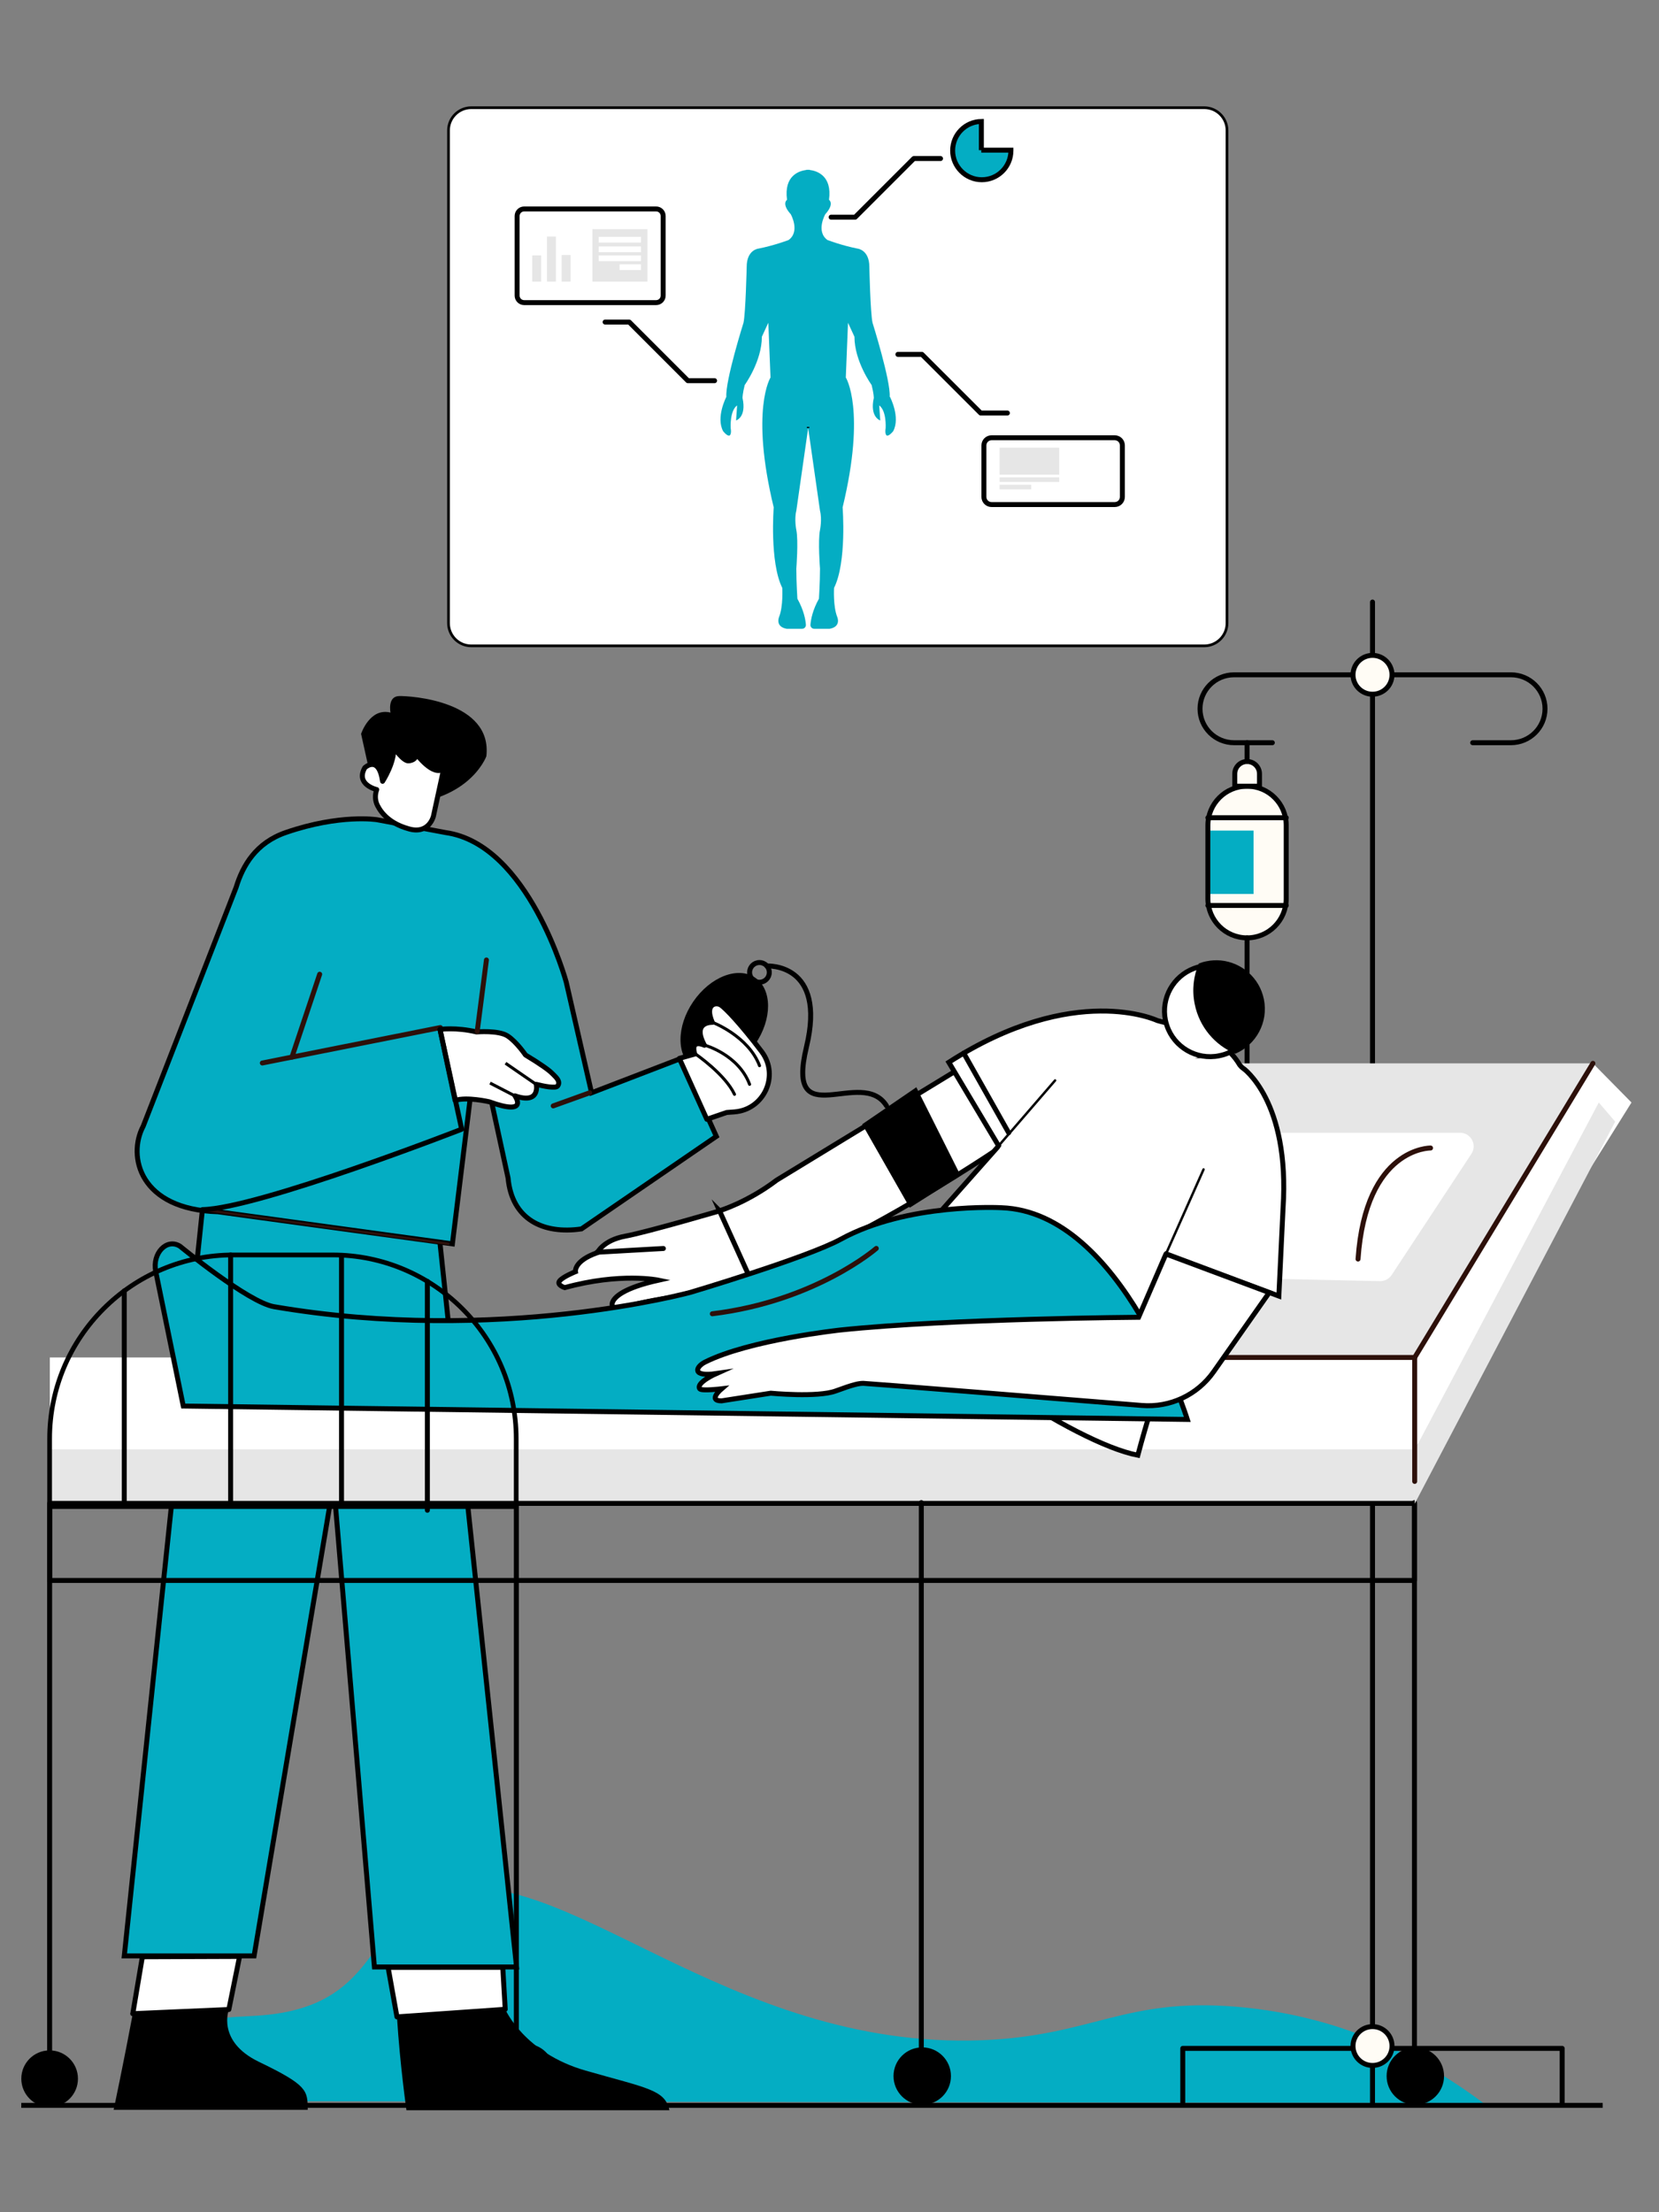 <svg width="234" height="312" viewBox="0 0 234 312" fill="none" xmlns="http://www.w3.org/2000/svg">
<rect x="0" y="0" width="234" height="312" fill="#808080" stroke="none"/>
<g clip-path="url(#clip0_3582_25284)">
<path d="M17.529 296.3C18.45 292.82 20.709 288.07 27.099 285.67C31.63 283.97 34.9 284.71 39.62 283.9C53.889 281.46 52.09 269.94 62.209 266.92C79.249 261.83 102.37 289.18 138.55 287.74C154.13 287.12 158.55 281.71 174.38 283.02C190.06 284.32 201.68 290.95 209.24 296.61L17.54 296.31H17.52L17.529 296.3Z" fill="#04ADC3"/>
<path d="M169.86 15.19H66.47C64.7 15.19 63.26 16.63 63.26 18.4V87.88C63.26 89.65 64.7 91.09 66.47 91.09H169.86C171.63 91.09 173.07 89.65 173.07 87.88V18.4C173.07 16.63 171.63 15.19 169.86 15.19Z" fill="white" stroke="black" stroke-width="0.38" stroke-miterlimit="10"/>
<path d="M125.49 55.97C125.64 53.7 123.07 45.52 123.07 45.52C122.76 44.16 122.62 37.64 122.62 37.64C122.62 35.22 120.95 35.06 120.95 35.06C118.68 34.61 116.71 33.85 116.71 33.85C115.04 32.64 116.4 30.22 116.4 30.22C117.76 28.71 116.93 28.18 116.93 28.18C117.4 24.75 115.19 24.09 114.2 23.97V23.95H113.97C113.83 23.95 113.74 23.95 113.74 23.95V23.97C112.75 24.09 110.54 24.74 111.01 28.18C111.01 28.18 110.18 28.71 111.54 30.22C111.54 30.22 112.9 32.64 111.23 33.85C111.23 33.85 109.26 34.61 106.99 35.06C106.99 35.06 105.32 35.21 105.32 37.64C105.32 37.64 105.17 44.15 104.87 45.52C104.87 45.52 102.29 53.7 102.45 55.97C102.45 55.97 100.94 58.85 102 60.82C102 60.82 102.6 61.58 102.91 61.42C102.91 61.42 103.22 61.27 103.06 60.36C103.06 60.36 102.91 57.94 103.97 57.18L103.82 59.3C103.82 59.3 105.33 58.85 104.73 56.12C104.73 56.12 104.73 55.52 105.04 54.3C105.04 54.3 107.46 50.97 107.46 47.49L108.37 45.52L108.68 53.24C108.68 53.24 105.8 57.78 109.13 71.56C109.13 71.56 108.53 79.28 110.34 82.92C110.34 82.92 110.49 85.5 109.89 87.01C109.89 87.01 109.29 88.37 110.95 88.68H113.14C113.45 88.68 113.69 88.42 113.67 88.11C113.62 87.39 113.37 86.05 112.47 84.44C112.47 84.44 112.32 82.17 112.32 80.2C112.32 80.2 112.63 76.26 112.32 74.75C112.32 74.75 112.01 73.24 112.32 72.03L113.99 60.37L115.66 72.03C115.97 73.24 115.66 74.75 115.66 74.75C115.35 76.26 115.66 80.2 115.66 80.2C115.66 82.17 115.51 84.44 115.51 84.44C114.61 86.05 114.37 87.39 114.31 88.11C114.29 88.42 114.53 88.68 114.84 88.68H117.03C118.7 88.37 118.09 87.01 118.09 87.01C117.49 85.5 117.64 82.92 117.64 82.92C119.46 79.29 118.85 71.56 118.85 71.56C122.18 57.78 119.3 53.24 119.3 53.24L119.61 45.52L120.52 47.49C120.52 50.97 122.94 54.3 122.94 54.3C123.25 55.51 123.25 56.12 123.25 56.12C122.65 58.84 124.16 59.3 124.16 59.3L124.01 57.18C125.07 57.94 124.92 60.36 124.92 60.36C124.77 61.27 125.07 61.42 125.07 61.42C125.38 61.57 125.98 60.82 125.98 60.82C127.04 58.85 125.53 55.97 125.53 55.97H125.51H125.49Z" fill="#04ADC3"/>
<path d="M113.98 60.37V60.21" stroke="black" stroke-width="0.35" stroke-miterlimit="10"/>
<path d="M138.42 21.18V17.13C136.17 17.16 134.37 18.99 134.37 21.24C134.37 23.49 136.21 25.35 138.48 25.35C140.75 25.35 142.59 23.51 142.59 21.24V21.18H138.41H138.42Z" fill="#04ADC3" stroke="black" stroke-width="0.7" stroke-miterlimit="10"/>
<path d="M157.23 61.74H139.86C139.26 61.74 138.78 62.22 138.78 62.82V70.08C138.78 70.68 139.26 71.16 139.86 71.16H157.23C157.83 71.16 158.31 70.68 158.31 70.08V62.82C158.31 62.22 157.83 61.74 157.23 61.74Z" fill="white" stroke="black" stroke-width="0.7" stroke-linejoin="round"/>
<path d="M149.4 63.14H140.99V66.95H149.4V63.14Z" fill="#E6E6E6"/>
<path d="M149.4 67.33H140.99V67.98H149.4V67.33Z" fill="#E6E6E6"/>
<path d="M145.45 68.37H140.99V69.02H145.45V68.37Z" fill="#E6E6E6"/>
<path d="M92.55 29.47H73.93C73.39 29.47 72.94 29.91 72.94 30.46V41.69C72.94 42.23 73.38 42.68 73.93 42.68H92.55C93.09 42.68 93.54 42.24 93.54 41.69V30.46C93.54 29.92 93.1 29.47 92.55 29.47Z" fill="white" stroke="black" stroke-width="0.7" stroke-linejoin="round"/>
<path d="M76.33 36.02H75.07V39.719H76.33V36.02Z" fill="#E6E6E6"/>
<path d="M78.41 33.36H77.15V39.72H78.41V33.36Z" fill="#E6E6E6"/>
<path d="M80.48 35.97H79.22V39.72H80.48V35.97Z" fill="#E6E6E6"/>
<path d="M91.32 32.32H83.56V39.72H91.32V32.32Z" fill="#E6E6E6"/>
<path d="M90.41 33.4H84.45V34.21H90.41V33.4Z" fill="white"/>
<path d="M90.41 34.76H84.45V35.57H90.41V34.76Z" fill="white"/>
<path d="M90.41 36.02H84.45V36.83H90.41V36.02Z" fill="white"/>
<path d="M90.41 37.28H87.39V38.09H90.41V37.28Z" fill="white"/>
<path d="M193.591 95.17H174.071C171.411 95.17 169.261 97.31 169.261 99.96C169.261 102.61 171.411 104.75 174.071 104.75H179.461" stroke="black" stroke-width="0.7" stroke-linecap="round" stroke-linejoin="round"/>
<path d="M193.591 95.17H213.111C215.771 95.17 217.921 97.31 217.921 99.96C217.921 102.61 215.771 104.75 213.111 104.75H207.721" stroke="black" stroke-width="0.7" stroke-linecap="round" stroke-linejoin="round"/>
<path d="M193.591 84.91V296.61" stroke="black" stroke-width="0.7" stroke-linecap="round" stroke-linejoin="round"/>
<path d="M193.59 288.891H166.83V296.551" stroke="black" stroke-width="0.7" stroke-linecap="round" stroke-linejoin="round"/>
<path d="M193.591 288.891H220.341V296.551" stroke="black" stroke-width="0.7" stroke-linecap="round" stroke-linejoin="round"/>
<path d="M193.591 97.91C195.11 97.91 196.341 96.683 196.341 95.17C196.341 93.656 195.11 92.43 193.591 92.43C192.072 92.43 190.841 93.656 190.841 95.17C190.841 96.683 192.072 97.91 193.591 97.91Z" fill="#FFFCF5" stroke="black" stroke-width="0.7" stroke-linecap="round" stroke-linejoin="round"/>
<path d="M193.591 291.3C195.11 291.3 196.341 290.074 196.341 288.56C196.341 287.047 195.11 285.82 193.591 285.82C192.072 285.82 190.841 287.047 190.841 288.56C190.841 290.074 192.072 291.3 193.591 291.3Z" fill="#FFFCF5" stroke="black" stroke-width="0.7" stroke-linecap="round" stroke-linejoin="round"/>
<path d="M181.42 116.41C181.42 113.356 178.946 110.88 175.895 110.88C172.844 110.88 170.37 113.356 170.37 116.41V126.74C170.37 129.794 172.844 132.27 175.895 132.27C178.946 132.27 181.42 129.794 181.42 126.74V116.41Z" fill="#FFFCF5" stroke="black" stroke-width="0.7" stroke-linecap="round" stroke-linejoin="round"/>
<path d="M175.9 107.4C174.94 107.4 174.16 108.18 174.16 109.14V110.88H177.65V109.14C177.65 108.18 176.87 107.4 175.91 107.4H175.9Z" fill="#FFFCF5" stroke="black" stroke-width="0.7" stroke-linecap="round" stroke-linejoin="round"/>
<path d="M175.9 104.75V107.4" stroke="black" stroke-width="0.7" stroke-linecap="round" stroke-linejoin="round"/>
<path d="M176.811 117.141H170.721V126.081H176.811V117.141Z" fill="#04ADC3"/>
<path d="M170.37 115.33H181.42" stroke="black" stroke-width="0.7" stroke-linecap="round" stroke-linejoin="round"/>
<path d="M170.37 127.7H181.42" stroke="black" stroke-width="0.7" stroke-linecap="round" stroke-linejoin="round"/>
<path d="M175.9 132.271V161.111C175.9 165.341 172.46 168.771 168.21 168.771C163.96 168.771 160.52 165.341 160.52 161.111C160.52 154.911 155.47 149.881 149.25 149.881H137.69" stroke="black" stroke-width="0.7" stroke-linecap="round" stroke-linejoin="round"/>
<path d="M107.12 138.53C107.888 138.53 108.51 137.908 108.51 137.14C108.51 136.372 107.888 135.75 107.12 135.75C106.353 135.75 105.73 136.372 105.73 137.14C105.73 137.908 106.353 138.53 107.12 138.53Z" stroke="black" stroke-width="0.7" stroke-linecap="round" stroke-linejoin="round"/>
<path d="M18.73 284L32.29 283.41C32.29 283.41 30.51 287.89 36.52 290.79C43.36 294.09 43.4 294.81 43.4 297.56H16.03C16.03 297.56 17.52 290.48 18.73 284Z" fill="black"/>
<path d="M18.73 284L20.36 274.33C20.36 274.33 22.8 273.91 27.21 273.91C30.53 273.91 34.09 274.47 34.09 274.47L32.28 283.41L18.72 284H18.73Z" fill="white" stroke="black" stroke-width="0.7" stroke-linejoin="round"/>
<path d="M55.99 284.44L71.26 283.37C71.26 283.37 73.91 289.54 82.61 292.03C91.31 294.52 93.8 294.72 94.42 297.62H57.33C57.33 297.62 56.42 291.28 55.99 284.43V284.44Z" fill="black"/>
<path d="M55.99 284.44L54.42 275.68C54.42 275.68 56.43 275.1 62.62 275.1C65.67 275.1 70.81 275.65 70.81 275.65L71.26 283.38L55.99 284.45V284.44Z" fill="white" stroke="black" stroke-width="0.7" stroke-linejoin="round"/>
<path d="M28.73 168.89L17.53 275.85H35.84L47.05 209.15L52.81 277.41H72.86L61.38 168.89H28.73Z" fill="#04ADC3" stroke="black" stroke-width="0.7" stroke-miterlimit="10"/>
<path d="M52.92 115.62C52.92 115.62 47.74 114.78 40.09 117.41C33.37 119.72 32.64 126.36 32.02 130.18L30.76 170.91L63.55 175.44L67.11 146.35L71.4 166.14C71.94 171.99 76.36 174.12 81.75 173.33L100.78 160.28L95.81 149.28L83.16 154.14L79.58 138.51C79.58 138.51 74.29 119.08 62.56 117.44L52.9 115.63L52.92 115.62Z" fill="#04ADC3"/>
<path d="M33.45 124.13L19.95 158.83C17.06 164.29 22.07 176.17 41.57 167.62L65.12 158.63L62.1 144.91L39.83 148.63L33.43 124.12L33.45 124.13Z" fill="#04ADC3"/>
<path d="M96.09 149.26L83.44 154.12L79.86 138.49C79.86 138.49 74.57 119.06 62.84 117.42L53.18 115.61C53.18 115.61 48 114.77 40.35 117.4C36.1 118.86 34.25 122.05 33.3 125.16L20.2 158.83C17.94 163.09 19.71 170.59 30.75 170.9L31.6 171.02L63.81 175.43L67.37 146.34L71.66 166.13C72.2 171.98 76.62 174.11 82.01 173.32L101.04 160.27L96.07 149.27L96.09 149.26Z" stroke="black" stroke-width="0.7" stroke-miterlimit="10"/>
<path d="M53.12 113.4L50.93 103.5C50.93 103.5 52.16 99.76 55.08 100.5C55.08 100.5 54.62 98.22 56.28 98.17C57.94 98.12 69.48 98.87 68.6 106.66C68.6 106.66 65.83 114.35 53.12 113.41V113.4Z" fill="black"/>
<path d="M62.6 108.36L61.13 115.13C61.13 115.13 60.48 117.81 57.51 116.85C55.08 116.15 53.86 114.8 53.26 113.64C52.89 112.94 52.86 112.1 53.14 111.36C53.14 111.36 50.09 110.67 51.46 108.27C51.46 108.27 53.42 106.41 53.96 110.19C53.96 110.19 55.72 107.48 55.52 105.38C55.52 105.38 56.89 107.42 57.67 107.31C58.94 107.13 58.63 106.26 58.59 106.17C58.71 106.34 61.19 109.69 62.61 108.36H62.6Z" fill="white" stroke="black" stroke-width="0.7" stroke-linejoin="round"/>
<path d="M62.11 144.92L37 149.92" stroke="#2D100A" stroke-width="0.7" stroke-linecap="round" stroke-linejoin="round"/>
<path d="M41.18 149.09L45.09 137.4" stroke="#2D100A" stroke-width="0.7" stroke-linecap="round" stroke-linejoin="round"/>
<path d="M77.89 151.4C77.54 151 76.22 150.05 74.12 148.79C74.12 148.79 72.88 146.95 71.6 146.11C70.33 145.27 67.21 145.54 67.21 145.54C64.34 144.85 62.06 145.18 62.06 145.18L64.19 155.2C65.84 154.65 69.01 155.39 69.01 155.39C74.72 157.46 72.63 154.55 72.63 154.55C76.26 155.81 75.64 152.93 75.64 152.93C76.74 153.21 78.39 153.53 78.65 153.17C79.19 152.44 78.19 151.74 77.88 151.38L77.89 151.4Z" fill="white" stroke="black" stroke-width="0.7" stroke-linejoin="round"/>
<path d="M67.31 145.46L68.61 135.39" stroke="#2D100A" stroke-width="0.7" stroke-linecap="round" stroke-linejoin="round"/>
<path d="M75.65 152.95L71.3 149.95" stroke="black" stroke-width="0.43" stroke-miterlimit="10"/>
<path d="M72.64 154.57L69.12 152.75" stroke="black" stroke-width="0.43" stroke-miterlimit="10"/>
<path d="M63.26 175.43L28.55 170.6" stroke="#2D100A" stroke-width="0.34" stroke-linecap="round" stroke-linejoin="round"/>
<path d="M106.528 147.252C108.938 143.742 108.936 139.553 106.523 137.896C104.109 136.24 100.199 137.743 97.789 141.253C95.379 144.764 95.382 148.952 97.795 150.609C100.208 152.266 104.118 150.763 106.528 147.252Z" fill="black"/>
<path d="M107.47 148.36C107.47 148.36 107.41 148.28 107.38 148.25C104.51 144.46 102.32 142.15 101.64 141.73C100.96 141.31 99.36 141.62 100.47 144.19C100.47 144.19 97.53 144.04 99.36 147.42C99.36 147.42 97.34 146.42 97.99 148.66L95.82 149.27L99.7 157.86L102.49 156.9L103.56 156.82C107.74 156.52 109.96 151.73 107.47 148.37V148.36Z" fill="white" stroke="black" stroke-width="0.7" stroke-linejoin="round"/>
<path d="M100.48 144.18C100.48 144.18 105.55 146.1 107.13 150.3L100.48 144.18Z" fill="white"/>
<path d="M100.48 144.18C100.48 144.18 105.55 146.1 107.13 150.3" stroke="black" stroke-width="0.43" stroke-linecap="round" stroke-linejoin="round"/>
<path d="M99.44 147.42C99.44 147.42 104.16 148.73 105.73 152.93L99.44 147.42Z" fill="white"/>
<path d="M99.44 147.42C99.44 147.42 104.16 148.73 105.73 152.93" stroke="black" stroke-width="0.43" stroke-linecap="round" stroke-linejoin="round"/>
<path d="M97.981 148.57C98.27 148.76 102.31 151.57 103.6 154.34L97.981 148.57Z" fill="white"/>
<path d="M97.981 148.57C98.27 148.76 102.31 151.57 103.6 154.34" stroke="black" stroke-width="0.43" stroke-linecap="round" stroke-linejoin="round"/>
<path d="M108.18 136.24C108.18 136.24 116.62 135.75 113.75 147.66C110.73 160.21 121.57 150.37 125.05 155.97" stroke="black" stroke-width="0.7" stroke-linecap="round" stroke-linejoin="round"/>
<path d="M28.55 170.6C36.47 170.43 65.12 159.26 65.12 159.26L62.07 145.2" stroke="black" stroke-width="0.7" stroke-linecap="round" stroke-linejoin="round"/>
<path d="M20.01 276.11L33.72 276.06" stroke="black" stroke-width="0.43" stroke-miterlimit="10" stroke-linecap="round"/>
<path d="M54.76 277.61L70.92 277.6" stroke="black" stroke-width="0.43" stroke-miterlimit="10" stroke-linecap="round"/>
<path d="M199.54 191.45H7.03V212.08H199.54V191.45Z" fill="white"/>
<path d="M199.54 204.41H7.03V212.08H199.54V204.41Z" fill="#E6E6E6"/>
<path d="M199.51 212.03H7V222.9H199.51V212.03Z" stroke="black" stroke-width="0.7" stroke-linecap="round" stroke-linejoin="round"/>
<path d="M199.51 295.09V211.92" stroke="black" stroke-width="0.7" stroke-linecap="round" stroke-linejoin="round"/>
<path d="M199.63 296.61C201.735 296.61 203.44 294.904 203.44 292.8C203.44 290.696 201.735 288.99 199.63 288.99C197.526 288.99 195.82 290.696 195.82 292.8C195.82 294.904 197.526 296.61 199.63 296.61Z" fill="black" stroke="black" stroke-width="0.48" stroke-miterlimit="10"/>
<path d="M129.95 211.92V295.09" stroke="black" stroke-width="0.7" stroke-linecap="round" stroke-linejoin="round"/>
<path d="M130.08 296.61C132.184 296.61 133.89 294.904 133.89 292.8C133.89 290.696 132.184 288.99 130.08 288.99C127.975 288.99 126.27 290.696 126.27 292.8C126.27 294.904 127.975 296.61 130.08 296.61Z" fill="black" stroke="black" stroke-width="0.48" stroke-miterlimit="10"/>
<path d="M199.54 191.45L224.68 149.97H153.84L122.03 191.45H199.54Z" fill="#E6E6E6"/>
<path d="M199.54 204.41L230.12 155.49L224.68 149.97L199.54 191.45V204.41Z" fill="white"/>
<path d="M199.54 212.08L227.82 158.19L225.51 155.49L199.54 204.5V212.08Z" fill="#E6E6E6"/>
<path d="M122.03 191.45H199.54L224.68 149.97" stroke="#2D100A" stroke-width="0.7" stroke-linecap="round" stroke-linejoin="round"/>
<path d="M199.54 191.45V208.93" stroke="#2D100A" stroke-width="0.7" stroke-linecap="round" stroke-linejoin="round"/>
<path d="M175.28 159.76H205.94C207.47 159.76 208.38 161.46 207.54 162.73L196.29 179.82C195.91 180.39 195.26 180.72 194.57 180.68L164.76 180.04L175.27 159.75L175.28 159.76Z" fill="white"/>
<path d="M201.78 161.91C201.78 161.91 192.63 161.78 191.55 177.57" stroke="#2D100A" stroke-width="0.7" stroke-linecap="round" stroke-linejoin="round"/>
<path d="M105.88 180.45C105.88 180.45 103.39 182.3 100.03 182.44C96.671 182.58 89.451 183.63 87.781 184.62C87.781 184.62 86.15 184.74 86.35 183.82C86.55 182.9 88.111 181.61 92.88 180.55C92.88 180.55 87.52 179.43 79.66 181.6C79.66 181.6 78.46 181.23 78.941 180.64C79.421 180.05 81.171 179.35 81.171 179.35C81.171 179.35 80.9 177.85 84.251 176.67C84.251 176.67 85.07 174.91 88.201 174.34C91.32 173.77 102.24 170.56 102.24 170.56L105.9 180.46L105.88 180.45Z" fill="white" stroke="black" stroke-width="0.7" stroke-miterlimit="10"/>
<path d="M84.21 176.61L93.57 176.08" stroke="black" stroke-width="0.7" stroke-miterlimit="10" stroke-linecap="round"/>
<path d="M101.49 170.76C101.49 170.76 105.44 169.57 109.55 166.44L136.23 150.17L142.25 161.03C142.25 161.03 121.04 175.63 105.87 180.44L101.48 170.75L101.49 170.76Z" fill="white" stroke="black" stroke-width="0.7" stroke-miterlimit="10"/>
<path d="M160.86 201.1C160.86 201.1 140.72 193.79 126.71 177.57" stroke="#FFFCF5" stroke-width="0.43" stroke-linecap="round" stroke-linejoin="round"/>
<path d="M160.1 204.66C160.1 204.66 136.85 195.46 124.37 180.05" stroke="#2D100A" stroke-width="0.43" stroke-linecap="round" stroke-linejoin="round"/>
<path d="M163.04 176.26C163.04 176.26 168.16 162.55 169.76 159.11" stroke="#2D100A" stroke-width="0.43" stroke-linecap="round" stroke-linejoin="round"/>
<path d="M175.28 150.63C175.28 150.63 175.12 150.51 174.86 150.19C171.92 145.19 164.53 144.29 164.53 144.29C164.09 144.15 164.2 144.18 163.77 144.08L163.23 143.93C163.23 143.93 151.61 138.4 133.83 149.82L140.84 161.58L140.69 161.81L123.84 180.83C130.96 189.53 151.38 203.46 160.49 205.24C162.91 196.11 166.04 187.76 168.88 180.39C169.08 179.88 164.71 177.51 164.9 177L180.38 182.79L180.97 170.43C181.98 155.21 175.29 150.61 175.29 150.61L175.28 150.63Z" fill="white" stroke="black" stroke-width="0.7" stroke-miterlimit="10"/>
<path d="M140.67 161.81L148.82 152.38" stroke="black" stroke-width="0.34" stroke-linecap="round" stroke-linejoin="round"/>
<path d="M142.27 159.76L135.93 148.52" stroke="black" stroke-width="0.7" stroke-miterlimit="10" stroke-linecap="round"/>
<path d="M129.25 153.34L135.49 165.79L128.32 170.33L121.61 158.56L129.25 153.34Z" fill="black"/>
<path d="M141.24 170.33C141.24 170.33 128.05 169.59 118.58 174.78C113.9 177.35 97.41 182.26 97.41 182.26C97.41 182.26 70.24 189.69 38.65 184.29C34.98 183.66 25.4 175.77 25.4 175.77C23.53 174.57 21.44 176.75 21.97 179.34L25.85 198.3L167.47 200.19C167.47 200.19 158.38 170.92 141.24 170.33Z" fill="#04ADC3" stroke="black" stroke-width="0.7" stroke-miterlimit="10"/>
<path d="M164.45 176.87L160.6 185.78C160.6 185.78 134.04 185.96 118.61 187.57C118.61 187.57 105.69 188.95 99.41 192.12C98.09 192.81 97.57 194.22 101.03 193.72C101.03 193.72 98.1 195.02 98.7 195.87C98.94 196.21 101.77 195.87 101.77 195.87C101.77 195.87 99.77 197.57 101.77 197.57L108.71 196.49C108.71 196.49 115.31 197.12 117.86 196.18C120.42 195.24 121.13 195.1 121.78 195.1C122.28 195.1 148.6 197.21 161.07 198.22C165.05 198.54 168.89 196.73 171.18 193.47L179.02 182.3L164.46 176.86L164.45 176.87Z" fill="white" stroke="black" stroke-width="0.7" stroke-miterlimit="10"/>
<path d="M123.6 176.07C123.6 176.07 115.06 183.51 100.47 185.29" stroke="#2D100A" stroke-width="0.7" stroke-linecap="round" stroke-linejoin="round"/>
<path fill-rule="evenodd" clip-rule="evenodd" d="M171.97 148.9C168.75 149.55 165.6 147.68 164.59 144.64C164.5 144.39 164.44 144.13 164.38 143.87C163.75 140.74 165.5 137.69 168.39 136.59C168.72 136.46 169.06 136.36 169.42 136.29C170.06 136.16 170.69 136.13 171.3 136.19C174.04 136.45 176.42 138.47 176.99 141.32C177.61 144.37 175.96 147.35 173.21 148.52C172.82 148.69 172.4 148.81 171.96 148.9H171.97Z" fill="white" stroke="black" stroke-width="0.7" stroke-miterlimit="10"/>
<path fill-rule="evenodd" clip-rule="evenodd" d="M174.23 148.61C171.38 147.41 169.16 144.86 168.51 141.6C168.11 139.61 168.34 137.63 169.09 135.89C169.44 135.75 169.81 135.64 170.19 135.57C170.87 135.43 171.54 135.4 172.2 135.46C175.12 135.74 177.65 137.89 178.27 140.93C178.93 144.18 177.17 147.36 174.24 148.61H174.23Z" fill="black"/>
<path d="M164.45 176.87L169.76 164.93" stroke="black" stroke-width="0.34" stroke-linecap="round" stroke-linejoin="round"/>
<path d="M83.17 154.12L78.03 155.97" stroke="#2D100A" stroke-width="0.7" stroke-linecap="round" stroke-linejoin="round"/>
<path d="M3 296.93H226.06" stroke="black" stroke-width="0.7" stroke-miterlimit="10"/>
<path d="M117.23 30.63H120.62L128.89 22.36H132.66" stroke="black" stroke-width="0.7" stroke-linecap="round" stroke-linejoin="round"/>
<path d="M85.35 45.42H88.75L97.02 53.69H100.79" stroke="black" stroke-width="0.7" stroke-linecap="round" stroke-linejoin="round"/>
<path d="M126.65 49.98H130.04L138.32 58.251H142.09" stroke="black" stroke-width="0.7" stroke-linecap="round" stroke-linejoin="round"/>
<path d="M32.92 176.99H46.89C61.2 176.99 72.81 188.61 72.81 202.91V212.48H7V202.91C7 188.6 18.62 176.99 32.92 176.99Z" stroke="black" stroke-width="0.66" stroke-linecap="round" stroke-linejoin="round"/>
<path d="M72.83 212.33V294.5" stroke="black" stroke-width="0.7" stroke-linecap="round" stroke-linejoin="round"/>
<path d="M7 212.33V294.5" stroke="black" stroke-width="0.7" stroke-linecap="round" stroke-linejoin="round"/>
<path d="M60.28 180.71V213" stroke="black" stroke-width="0.7" stroke-linecap="round" stroke-linejoin="round"/>
<path d="M32.53 176.99V212.33" stroke="black" stroke-width="0.7" stroke-linecap="round" stroke-linejoin="round"/>
<path d="M17.53 182.06V212.33" stroke="black" stroke-width="0.7" stroke-linecap="round" stroke-linejoin="round"/>
<path d="M48.17 177.07V212.33" stroke="black" stroke-width="0.7" stroke-linecap="round" stroke-linejoin="round"/>
<path d="M7 296.93C9.077 296.93 10.76 295.247 10.76 293.17C10.76 291.094 9.077 289.41 7 289.41C4.924 289.41 3.24 291.094 3.24 293.17C3.24 295.247 4.924 296.93 7 296.93Z" fill="black" stroke="black" stroke-width="0.47" stroke-miterlimit="10"/>
<path d="M74.16 296C76.237 296 77.92 294.317 77.92 292.24C77.92 290.164 76.237 288.48 74.16 288.48C72.084 288.48 70.4 290.164 70.4 292.24C70.4 294.317 72.084 296 74.16 296Z" fill="black" stroke="black" stroke-width="0.47" stroke-miterlimit="10"/>
</g>
<defs>
<clipPath id="clip0_3582_25284">
<rect width="227.12" height="282.62" fill="white" transform="translate(3 15)"/>
</clipPath>
</defs>
</svg>
